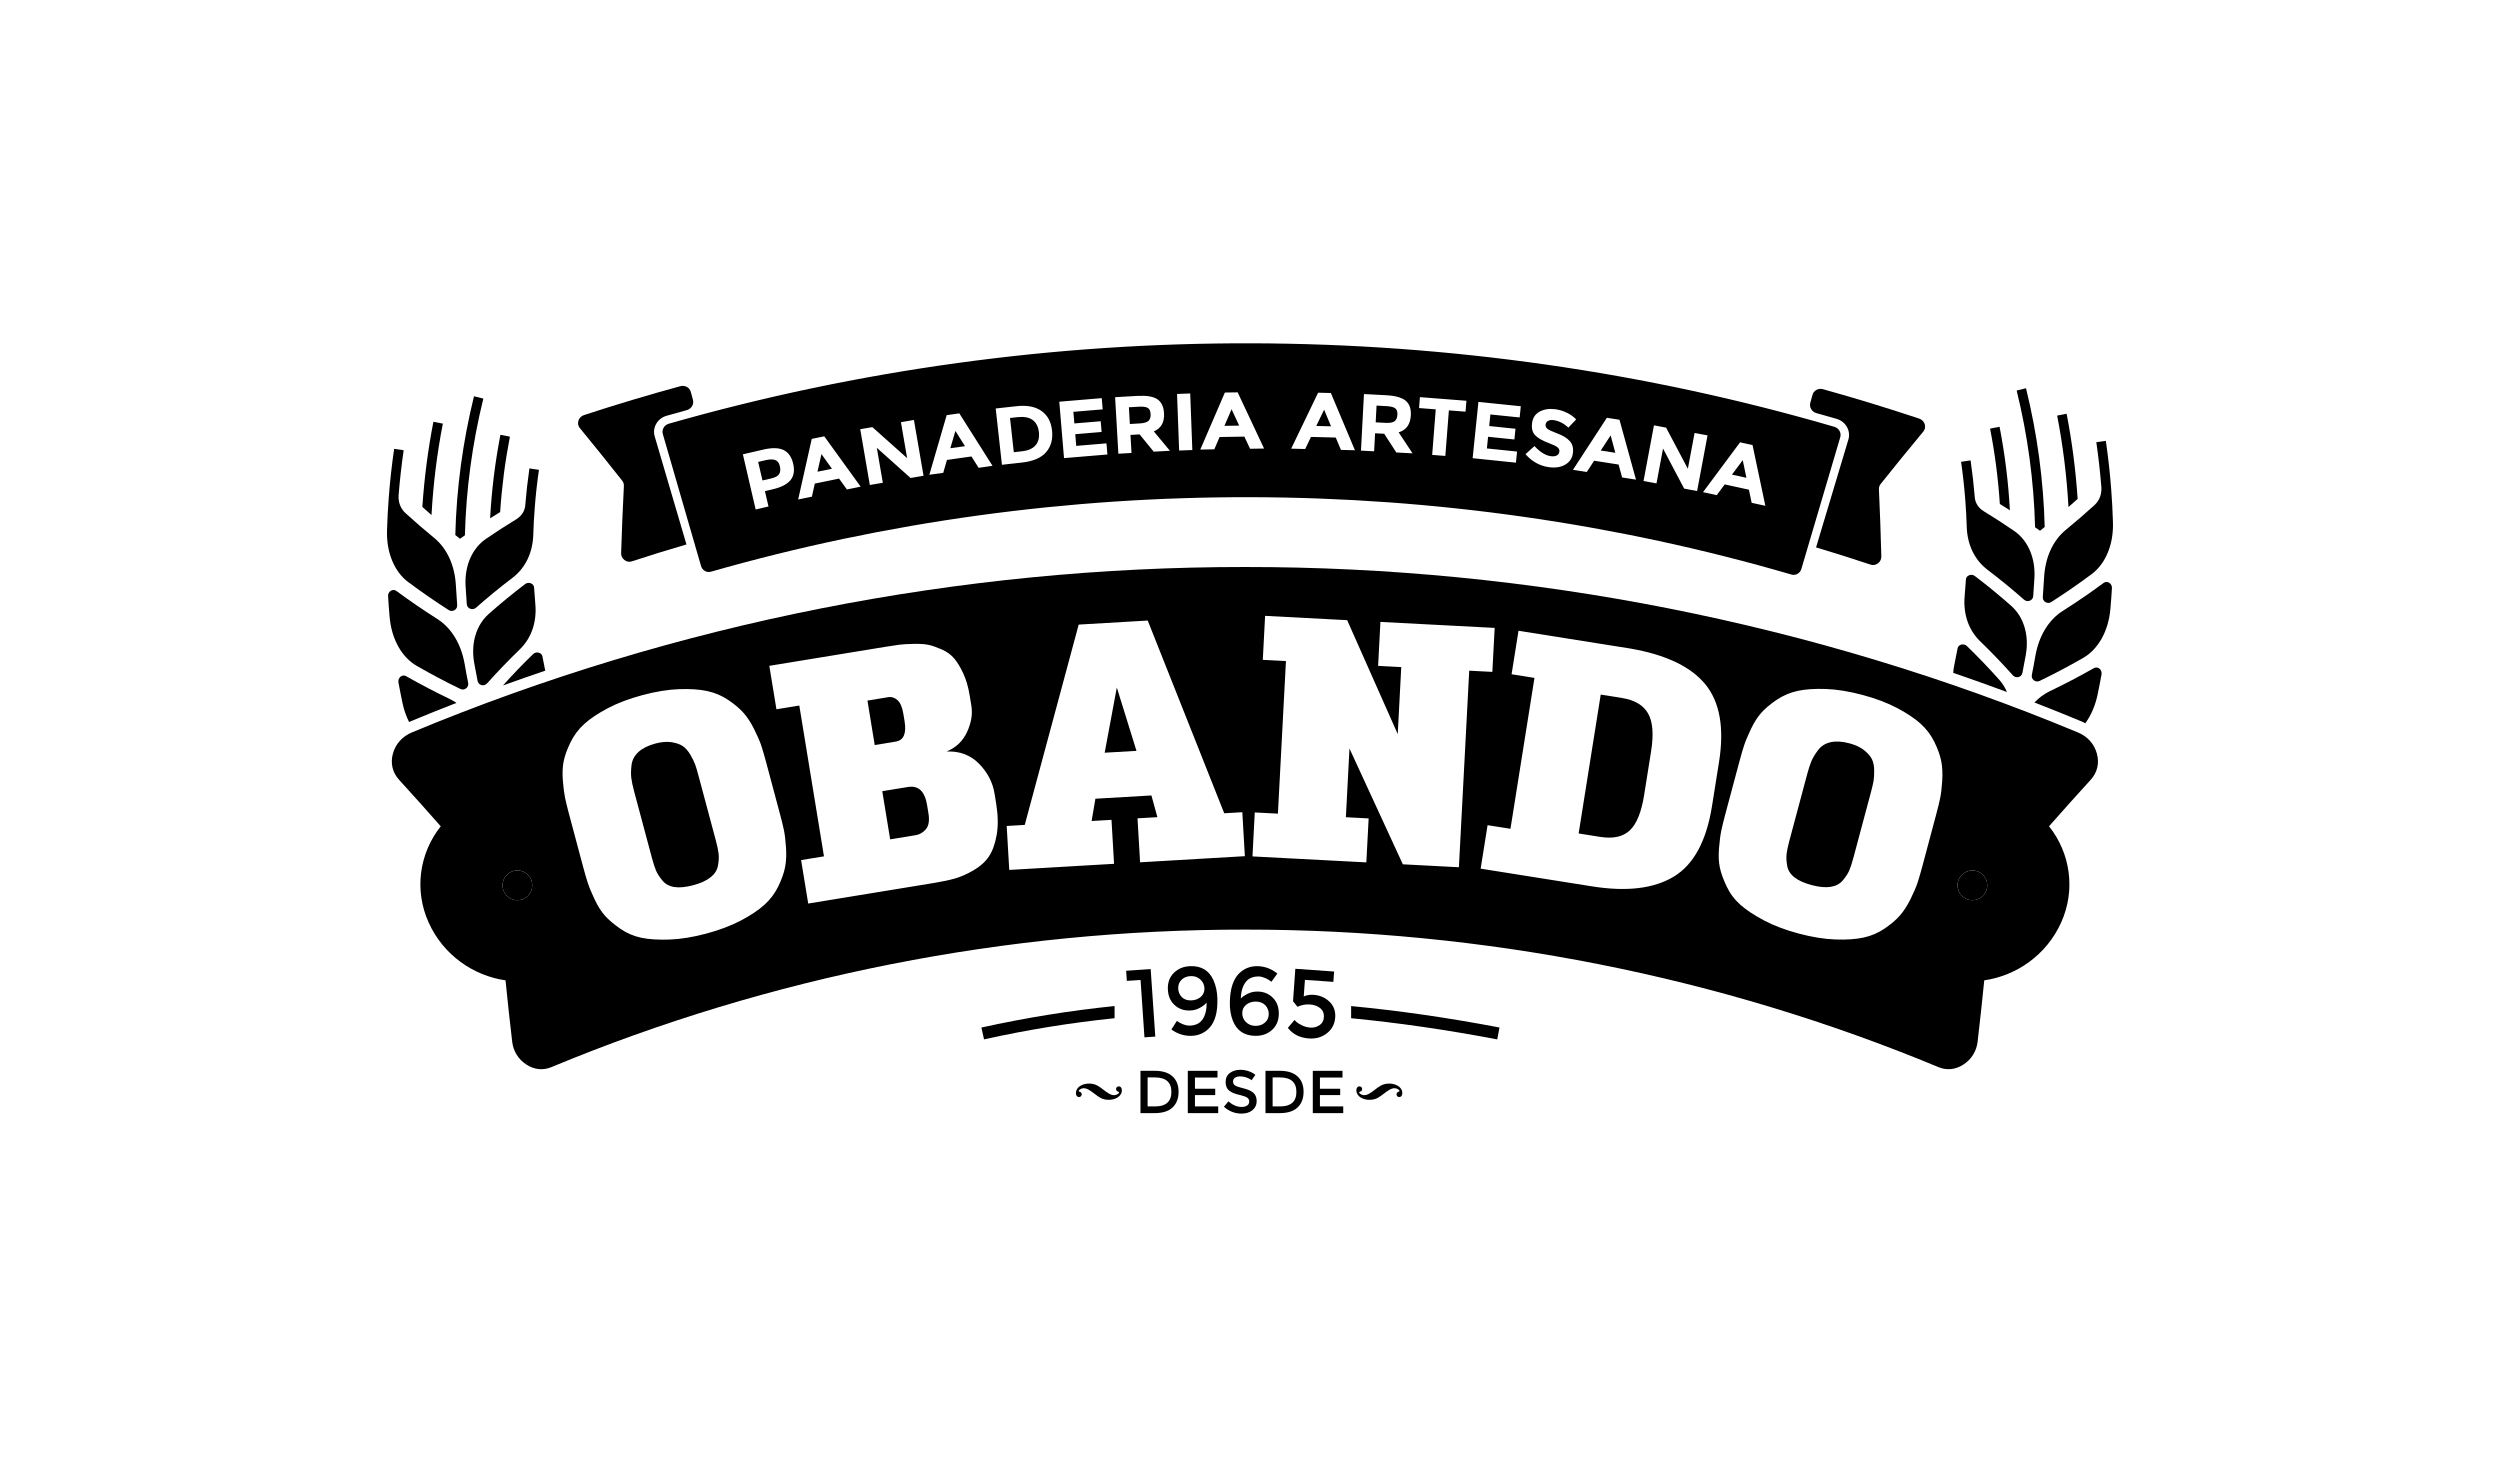 <?xml version="1.0" encoding="UTF-8"?>
<svg id="Capa_1" data-name="Capa 1" xmlns="http://www.w3.org/2000/svg" viewBox="0 0 290 169">
  <defs>
    <style>
      .cls-1 {
        fill: none;
      }
    </style>
  </defs>
  <path class="cls-1" d="M133.953,124.98h-.83v3.363h.921c.594,0,1.049-.143,1.366-.425.315-.282.472-.699.472-1.252,0-1.125-.643-1.686-1.929-1.686Z"/>
  <path class="cls-1" d="M138.147,113.227c-.437.009-.797.15-1.073.413-.279.266-.413.603-.402,1.007.011.4.148.739.415,1.011.263.271.623.399,1.076.389.452-.012.827-.147,1.124-.407.295-.258.44-.587.429-.986-.01-.402-.165-.743-.464-1.023-.3-.281-.666-.416-1.106-.404Z"/>
  <path class="cls-1" d="M148.452,124.98h-.829v3.363h.919c.596,0,1.051-.143,1.367-.425.316-.282.471-.699.471-1.252,0-1.125-.643-1.686-1.929-1.686Z"/>
  <path class="cls-1" d="M145.601,119c.441.01.812-.109,1.11-.361.298-.251.453-.575.463-.977.009-.399-.117-.742-.378-1.032-.263-.286-.622-.436-1.073-.448-.453-.012-.834.107-1.144.349-.308.242-.47.563-.478.965-.012.402.126.75.411,1.043.283.296.647.449,1.088.461Z"/>
  <path d="M107.544,93.397c-.261-1.603-1.002-2.307-2.217-2.108l-2.984.489.916,5.586,2.984-.489c.441-.073.83-.302,1.162-.69.335-.386.432-1.005.292-1.859l-.153-.929Z"/>
  <polygon points="128.143 87.315 131.832 87.1 129.551 79.753 128.143 87.315"/>
  <path d="M104.932,83.668l-.141-.854c-.126-.776-.355-1.308-.687-1.601-.331-.289-.677-.406-1.035-.347l-2.444.4.842,5.158,2.446-.4c.911-.149,1.251-.935,1.019-2.357Z"/>
  <path d="M83.051,97.547l-2.062-7.704c-.127-.48-.248-.875-.358-1.184-.111-.308-.3-.684-.563-1.131-.267-.442-.555-.773-.874-.985-.318-.213-.749-.363-1.293-.446-.545-.086-1.168-.034-1.869.151-.839.226-1.495.551-1.96.972-.466.423-.737.928-.811,1.517-.073.591-.083,1.095-.03,1.514.056.42.165.932.325,1.541l2.082,7.779c.162.608.319,1.085.471,1.438.153.354.4.734.743,1.145.34.411.806.658,1.395.745.587.086,1.314.014,2.18-.216.864-.231,1.536-.541,2.012-.925.476-.384.762-.84.851-1.366.091-.525.114-.98.07-1.361-.045-.381-.147-.875-.31-1.484Z"/>
  <path d="M241.002,84.948c-30.52-12.704-63.612-19.2-96.595-19.175-32.981-.024-66.073,6.471-96.595,19.175-1.146.466-1.929,1.354-2.237,2.478-.306,1.13-.044,2.194.728,3.04,1.627,1.784,3.237,3.58,4.824,5.384-2.49,3.137-3.105,7.404-1.398,11.174,1.713,3.789,5.212,6.166,8.912,6.696.237,2.38.493,4.749.772,7.112.131,1.117.712,2.046,1.637,2.65.926.607,1.93.704,2.884.316,25.411-10.571,52.892-15.975,80.473-15.963,27.581-.012,55.063,5.392,80.473,15.96.957.39,1.96.293,2.886-.314.924-.604,1.506-1.534,1.637-2.65.275-2.363.533-4.732.77-7.112,3.702-.53,7.2-2.907,8.914-6.696,1.706-3.77,1.092-8.037-1.4-11.174,1.587-1.804,3.196-3.6,4.825-5.384.77-.846,1.033-1.91.728-3.04-.307-1.124-1.091-2.012-2.239-2.478ZM60.649,104.306c-.877.348-1.877-.087-2.233-.971-.356-.883.08-1.888.972-2.241.892-.358,1.901.097,2.24.983.341.893-.103,1.877-.979,2.229ZM91.066,100.611c-.129.658-.39,1.39-.781,2.201-.392.81-.925,1.522-1.602,2.134-.677.616-1.585,1.224-2.728,1.829-1.141.601-2.486,1.109-4.025,1.524-1.544.411-2.958.64-4.249.689-1.291.046-2.382-.022-3.273-.204-.889-.184-1.706-.535-2.453-1.052-.747-.52-1.339-1.018-1.771-1.499-.432-.482-.834-1.113-1.202-1.895-.371-.782-.634-1.416-.792-1.903-.16-.488-.336-1.095-.534-1.83l-1.653-6.186c-.197-.733-.347-1.351-.453-1.851-.104-.5-.191-1.176-.259-2.026-.068-.848-.036-1.596.096-2.241.132-.646.394-1.371.787-2.181.39-.811.926-1.522,1.601-2.138.674-.612,1.584-1.223,2.727-1.826,1.144-.605,2.486-1.112,4.027-1.524,1.543-.414,2.958-.642,4.251-.689,1.29-.046,2.383.027,3.276.223.892.196,1.711.545,2.454,1.052.744.505,1.336,1.011,1.777,1.518.437.506.847,1.142,1.225,1.908.38.764.649,1.398.813,1.897.161.499.339,1.101.528,1.81l1.634,6.112c.191.708.339,1.317.447,1.831.109.515.191,1.196.245,2.05.053.853.016,1.608-.111,2.266ZM115.617,96.832c-.182,1.053-.487,1.893-.905,2.52-.423.626-1.018,1.162-1.782,1.604-.765.445-1.486.762-2.164.953-.679.191-1.487.363-2.425.515l-14.588,2.388-.825-5.042,2.653-.433-2.862-17.494-2.653.434-.825-5.041,13.468-2.206c.719-.116,1.269-.198,1.64-.246.376-.048.931-.08,1.667-.094.735-.013,1.308.024,1.721.119.412.091.916.266,1.512.527.596.262,1.079.614,1.449,1.058.37.444.72,1.024,1.05,1.74.331.716.577,1.564.737,2.547l.197,1.201c.157.958-.013,1.968-.504,3.03-.493,1.064-1.284,1.818-2.374,2.261,1.521-.063,2.775.409,3.762,1.415.989,1.007,1.587,2.157,1.799,3.452l.19,1.162c.224,1.371.246,2.582.063,3.632ZM132.25,100.028l-.298-5.102,2.305-.134-.692-2.519-6.498.379-.439,2.585,2.306-.134.297,5.1-12.157.71-.298-5.1,2.095-.123,6.258-23.238,8.008-.468,8.875,22.355,2.097-.122.296,5.1-12.156.711ZM169.231,100.601l-6.5-.341-6.192-13.431-.417,7.968,2.641.14-.268,5.1-13.208-.693.266-5.101,2.685.14.931-17.701-2.685-.14.268-5.103,9.519.499,5.867,13.216.408-7.77-2.684-.142.267-5.1,13.253.694-.269,5.103-2.683-.14-1.197,22.802ZM194.168,101.682c-2.308,1.398-5.464,1.777-9.473,1.139l-12.941-2.058.805-5.044,2.654.422,2.785-17.505-2.655-.422.803-5.046,12.94,2.057c4.137.713,7.052,2.099,8.736,4.157,1.684,2.059,2.213,5.069,1.582,9.026l-.809,5.086c-.646,4.061-2.123,6.791-4.428,8.189ZM225.298,90.568c-.055.854-.136,1.538-.245,2.05-.109.516-.257,1.125-.448,1.834l-1.632,6.114c-.191.709-.367,1.312-.53,1.812-.163.497-.433,1.131-.811,1.898-.379.767-.791,1.403-1.229,1.909-.44.508-1.031,1.012-1.775,1.519-.744.508-1.563.859-2.456,1.055-.892.192-1.984.268-3.276.22-1.29-.046-2.706-.276-4.249-.687-1.541-.412-2.884-.92-4.027-1.526-1.14-.605-2.053-1.206-2.732-1.81-.678-.601-1.213-1.314-1.601-2.136-.39-.822-.651-1.551-.785-2.185-.136-.631-.168-1.379-.096-2.242.071-.861.159-1.542.265-2.043.104-.502.256-1.12.452-1.856l1.656-6.186c.194-.735.373-1.347.533-1.83.159-.487.42-1.115.785-1.886s.767-1.402,1.203-1.896c.437-.493,1.027-.994,1.77-1.499.744-.506,1.562-.856,2.455-1.052.892-.194,1.986-.269,3.276-.223,1.293.047,2.71.278,4.25.689,1.542.411,2.884.922,4.027,1.525,1.142.605,2.053,1.212,2.727,1.827.676.617,1.21,1.327,1.602,2.137.391.811.652,1.545.78,2.204.129.658.165,1.414.111,2.266ZM230.399,103.335c-.355.884-1.355,1.318-2.231.971-.877-.353-1.321-1.336-.981-2.229.339-.886,1.348-1.341,2.24-.983.893.353,1.327,1.358.972,2.241Z"/>
  <path d="M216.245,87.028c-.429-.345-.994-.613-1.699-.799-.838-.225-1.565-.271-2.18-.137-.617.134-1.103.44-1.462.911-.357.474-.618.906-.782,1.296-.162.391-.324.89-.487,1.498l-2.082,7.784c-.161.607-.266,1.102-.309,1.483-.045.382-.022.837.069,1.362.092.526.372.974.839,1.342.466.37,1.13.669,1.996.9.866.231,1.6.3,2.207.205.604-.094,1.077-.348,1.42-.76.343-.411.589-.791.742-1.145.15-.351.309-.831.47-1.439l2.062-7.708c.129-.481.221-.882.28-1.206.057-.324.082-.743.076-1.261-.007-.517-.094-.947-.263-1.289-.169-.344-.47-.689-.898-1.034Z"/>
  <path d="M188.172,80.969l-2.488-.396-2.562,16.108,2.487.397c1.521.242,2.673-.014,3.46-.765.785-.749,1.334-2.109,1.648-4.075l.809-5.083c.317-1.991.196-3.465-.361-4.415-.558-.951-1.555-1.54-2.993-1.77Z"/>
  <path d="M129.29,116.7c-5.157.529-10.277,1.353-15.446,2.495l.304,1.371c5.068-1.12,10.085-1.933,15.142-2.455v-1.411Z"/>
  <path d="M156.731,118.114c5.44.523,11.059,1.338,16.949,2.457l.262-1.38c-5.983-1.138-11.687-1.96-17.211-2.486v1.409Z"/>
  <path d="M133.981,124.216h-1.685v4.907h1.626c.947,0,1.648-.222,2.109-.668.457-.445.685-1.048.685-1.809,0-.766-.235-1.36-.708-1.788-.472-.428-1.15-.643-2.028-.643ZM135.41,127.918c-.316.282-.772.425-1.366.425h-.921v-3.363h.83c1.287,0,1.929.561,1.929,1.686,0,.553-.157.97-.472,1.252Z"/>
  <polygon points="138.614 127.031 140.965 127.031 140.965 126.294 138.614 126.294 138.614 124.994 141.229 124.994 141.229 124.216 137.785 124.216 137.785 129.123 141.312 129.123 141.312 128.343 138.614 128.343 138.614 127.031"/>
  <path d="M144.252,126.252c-.503-.123-.833-.235-.987-.341-.156-.106-.231-.257-.231-.457,0-.199.076-.346.231-.444.153-.097.352-.148.592-.148.242,0,.485.044.734.125.248.085.444.194.589.325l.443-.626c-.223-.187-.491-.332-.8-.433-.307-.104-.619-.155-.934-.155-.484,0-.892.121-1.222.368-.33.247-.494.598-.494,1.049,0,.455.144.791.435,1.011.144.117.31.211.499.286.186.072.459.151.823.236.36.088.612.184.758.288.148.107.222.254.222.443,0,.189-.079.341-.234.458-.159.113-.37.171-.635.171-.536,0-1.049-.215-1.546-.646l-.518.623c.592.53,1.275.793,2.041.793.524,0,.948-.132,1.27-.399.322-.266.485-.614.485-1.042,0-.428-.13-.751-.384-.972-.255-.221-.633-.391-1.135-.513Z"/>
  <path d="M148.479,124.216h-1.683v4.907h1.626c.948,0,1.648-.222,2.106-.668.46-.445.687-1.048.687-1.809,0-.766-.236-1.36-.707-1.788-.473-.428-1.15-.643-2.03-.643ZM149.91,127.918c-.316.282-.771.425-1.367.425h-.919v-3.363h.829c1.287,0,1.929.561,1.929,1.686,0,.553-.156.97-.471,1.252Z"/>
  <polygon points="153.112 127.031 155.462 127.031 155.462 126.294 153.112 126.294 153.112 124.994 155.73 124.994 155.73 124.216 152.284 124.216 152.284 129.123 155.815 129.123 155.815 128.343 153.112 128.343 153.112 127.031"/>
  <path d="M160.505,125.788c-.93.293-1.769,1.606-2.613,1.164-.117-.057-.374-.255-.115-.323.137-.033.235-.155.235-.301,0-.173-.139-.311-.313-.311-.105,0-.183.039-.242.102-.156.171-.14.49-.055.692.325.742,1.394.899,2.102.677.931-.293,1.771-1.607,2.613-1.163.116.057.374.254.113.318-.132.037-.233.158-.233.303,0,.174.139.314.311.314.107,0,.187-.041.241-.102.157-.171.146-.492.058-.693-.325-.74-1.394-.902-2.102-.677Z"/>
  <path d="M129.776,126.017c-.171,0-.313.138-.313.311,0,.146.1.268.235.301.259.068,0,.266-.113.323-.843.442-1.683-.871-2.614-1.164-.707-.225-1.776-.063-2.1.677-.087.201-.102.522.055.693.058.061.135.102.242.102.172,0,.311-.14.311-.314,0-.145-.099-.266-.233-.303-.261-.064-.002-.261.111-.318.844-.444,1.683.871,2.614,1.163.709.222,1.778.065,2.103-.677.087-.201.1-.52-.057-.692-.056-.064-.135-.102-.241-.102Z"/>
  <path d="M72.168,55.748c.148.189.216.398.203.639-.135,2.598-.239,5.187-.319,7.77-.009.322.124.606.38.803.255.198.554.255.854.158,2.103-.685,4.217-1.345,6.341-1.964l-3.681-12.527c-.302-1.015.309-2.088,1.358-2.393l2.374-.662c.527-.145.843-.68.705-1.187l-.25-.928c-.138-.511-.684-.807-1.218-.657-3.748,1.022-7.467,2.137-11.16,3.346-.321.103-.554.332-.654.644-.102.312-.042.619.166.873,1.659,2.019,3.292,4.048,4.899,6.084Z"/>
  <path d="M210.693,47.921l2.372.672c1.048.312,1.652,1.388,1.346,2.401l-3.748,12.505c2.121.632,4.232,1.302,6.329,1.998.299.099.603.043.858-.153.256-.196.39-.479.384-.802-.066-2.581-.159-5.171-.278-7.771-.012-.237.056-.45.206-.638,1.616-2.027,3.261-4.049,4.934-6.059.205-.249.27-.561.171-.873-.1-.312-.335-.542-.654-.647-3.685-1.226-7.403-2.364-11.144-3.406-.529-.15-1.08.142-1.219.653l-.255.927c-.14.508.175,1.042.698,1.192Z"/>
  <path d="M118.566,52.349c.696-.078,1.211-.304,1.545-.682.337-.377.47-.885.402-1.527-.072-.642-.312-1.113-.725-1.419-.411-.305-1.005-.414-1.777-.329l-.848.093.437,3.97.965-.106Z"/>
  <polygon points="110.826 49.986 110.239 51.995 111.938 51.756 110.826 49.986"/>
  <polygon points="186.833 50.509 185.686 52.262 187.381 52.525 186.833 50.509"/>
  <polygon points="202.158 53.377 200.907 55.056 202.583 55.424 202.158 53.377"/>
  <polygon points="142.863 47.477 142.031 49.398 143.746 49.37 142.863 47.477"/>
  <path d="M161.771,48.864c.199-.152.308-.407.328-.76.018-.353-.067-.601-.257-.743-.188-.141-.527-.225-1.017-.25l-1.145-.062-.102,1.943,1.116.059c.522.028.881-.035,1.078-.187Z"/>
  <polygon points="95.288 52.677 94.826 54.719 96.506 54.373 95.288 52.677"/>
  <polygon points="153.598 47.524 152.687 49.411 154.401 49.453 153.598 47.524"/>
  <path d="M132.178,49.12c.522-.029.872-.131,1.053-.304.18-.174.26-.438.24-.791-.019-.352-.131-.59-.334-.71-.204-.12-.552-.166-1.041-.137l-1.144.065.111,1.941,1.115-.065Z"/>
  <path d="M89.448,55.5c.496-.114.811-.289.945-.523.132-.233.157-.536.071-.904-.086-.369-.261-.605-.53-.707-.269-.101-.65-.096-1.138.017l-.851.199.501,2.15,1.003-.232Z"/>
  <path d="M76.888,50.352l4.431,15.302c.147.508.66.807,1.143.665,40.67-11.64,84.742-11.524,125.349.33.482.145.998-.15,1.149-.656l4.511-15.28c.149-.507-.153-1.046-.675-1.201-43.877-12.797-91.285-12.921-135.229-.357-.519.151-.827.691-.679,1.197ZM203.294,51.626l1.487,7.049-1.589-.348-.319-1.523-2.806-.614-.926,1.249-1.59-.348,4.298-5.782,1.445.317ZM191.86,49.34l1.407.264,2.525,4.775.779-4.156,1.504.282-1.21,6.456-1.504-.284-2.45-4.646-.758,4.045-1.503-.282,1.21-6.455ZM187.859,48.692l1.916,6.945-1.609-.251-.41-1.499-2.838-.443-.848,1.306-1.607-.251,3.935-6.035,1.462.228ZM180.694,51.904c-.153-.135-.473-.294-.956-.477-.768-.279-1.316-.587-1.645-.921-.329-.335-.453-.81-.373-1.424.079-.616.373-1.06.879-1.335.507-.273,1.106-.366,1.8-.278.453.058.897.19,1.333.396.434.207.8.469,1.103.784l-.904.958c-.534-.502-1.115-.793-1.747-.874-.251-.032-.457,0-.618.096-.162.094-.255.237-.278.426-.024.189.046.351.209.486.164.133.56.317,1.183.55.625.233,1.097.526,1.414.874.317.349.438.814.363,1.394-.074.582-.365,1.024-.868,1.328-.502.301-1.128.407-1.873.311-1.076-.138-1.996-.643-2.76-1.512l1.042-.943c.653.706,1.29,1.098,1.913,1.177.278.037.504.007.678-.087.173-.094.273-.237.298-.433.026-.193-.04-.359-.193-.495ZM171.498,46.62l4.915.505-.134,1.299-3.394-.348-.138,1.346,3.051.314-.128,1.243-3.052-.313-.138,1.354,3.5.36-.133,1.29-5.021-.518.672-6.533ZM164.709,46.068l5.395.421-.1,1.265-1.933-.15-.413,5.284-1.525-.119.413-5.284-1.935-.151.098-1.266ZM158.22,45.71l2.594.138c1.064.057,1.813.269,2.247.639.438.368.635.933.595,1.695-.057,1.052-.526,1.707-1.411,1.969l1.609,2.438-1.88-.102-1.407-2.171-1.058-.055-.111,2.091-1.526-.08.347-6.561ZM152.901,45.554l1.48.036,2.793,6.64-1.626-.041-.601-1.434-2.873-.073-.672,1.403-1.626-.041,3.124-6.491ZM142.087,45.534l1.481-.023,3.065,6.518-1.627.027-.66-1.41-2.872.048-.613,1.428-1.628.028,2.854-6.616ZM138.064,45.641l.246,6.563-1.53.058-.243-6.564,1.527-.057ZM131.947,45.924c1.064-.06,1.831.069,2.304.386.474.317.732.858.776,1.621.062,1.049-.334,1.754-1.184,2.11l1.867,2.247-1.879.106-1.637-2.005-1.058.061.12,2.094-1.526.086-.377-6.557,2.594-.149ZM127.801,46.185l.11,1.302-3.4.284.114,1.349,3.056-.256.105,1.245-3.058.257.114,1.356,3.507-.293.109,1.292-5.033.421-.549-6.544,4.925-.414ZM117.91,47.118c1.216-.135,2.178.047,2.891.545.712.499,1.125,1.254,1.236,2.27.111,1.016-.117,1.854-.684,2.515-.569.66-1.503,1.063-2.798,1.207l-2.33.258-.723-6.528,2.408-.266ZM109.815,48.156l1.465-.208,3.852,6.089-1.612.229-.83-1.317-2.844.404-.43,1.494-1.612.227,2.011-6.919ZM101.194,49.546l4.033,3.596-.719-4.168,1.507-.259,1.115,6.473-1.506.258-3.915-3.502.699,4.057-1.508.259-1.114-6.473,1.409-.242ZM94.164,50.911l1.45-.298,4.222,5.839-1.595.327-.907-1.261-2.816.579-.339,1.517-1.593.327,1.578-7.03ZM88.529,52.154c1.026-.238,1.816-.221,2.373.052.557.273.926.805,1.11,1.593.182.792.076,1.424-.319,1.904-.396.478-1.087.832-2.074,1.059l-.887.207.414,1.784-1.489.346-1.483-6.399,2.357-.545Z"/>
  <path d="M61.843,75.874c-1.201,1.161-2.367,2.377-3.502,3.64,1.628-.589,3.264-1.161,4.907-1.717l-.327-1.656c-.04-.213-.196-.373-.439-.436-.227-.058-.472.003-.638.169Z"/>
  <path d="M231.94,78.886c-1.219-1.375-2.484-2.688-3.781-3.946-.168-.164-.413-.226-.643-.169-.24.063-.396.222-.437.436l-.376,1.907c-.067.314-.106.627-.132.937,2.089.715,4.168,1.453,6.235,2.223-.217-.512-.502-.982-.866-1.388Z"/>
  <path d="M46.463,78.49c-.194.155-.288.414-.242.684.15.796.301,1.586.469,2.377.17.802.43,1.543.766,2.208.073-.035.147-.075.225-.106,1.743-.725,3.501-1.432,5.269-2.118-.237-.16-.481-.307-.738-.43-1.704-.817-3.404-1.705-5.085-2.659-.22-.131-.464-.113-.665.044Z"/>
  <path d="M242.872,77.515c-1.68.954-3.38,1.841-5.084,2.659-.666.319-1.269.766-1.795,1.315,1.809.702,3.607,1.423,5.396,2.168.177.07.344.152.506.242.654-.899,1.147-2.014,1.414-3.277.168-.793.322-1.584.468-2.378.046-.269-.047-.531-.239-.685-.2-.155-.447-.173-.666-.042Z"/>
  <polygon points="132.757 120.331 134.013 120.245 133.479 112.414 130.635 112.608 130.714 113.783 132.305 113.677 132.757 120.331"/>
  <path d="M137.994,118.971c-.224.005-.482-.048-.773-.16-.29-.114-.525-.242-.702-.387l-.637.995c.699.512,1.476.759,2.326.738.85-.022,1.558-.346,2.126-.975.292-.321.518-.754.675-1.298.157-.541.227-1.219.208-2.027-.021-.808-.174-1.531-.459-2.166-.509-1.113-1.391-1.65-2.649-1.618-.777.019-1.416.271-1.917.754-.501.487-.742,1.115-.721,1.889.019.776.273,1.39.76,1.848.486.454,1.08.675,1.784.655.426-.01.815-.111,1.162-.304.346-.192.611-.395.793-.61.011.801-.141,1.441-.458,1.922-.316.478-.824.728-1.519.745ZM139.287,115.64c-.297.259-.672.394-1.124.407-.453.01-.813-.118-1.076-.389-.267-.271-.404-.61-.415-1.011-.01-.404.123-.741.402-1.007.275-.263.636-.404,1.073-.413.439-.012.806.123,1.106.404.299.28.453.621.464,1.023.01.398-.134.728-.429.986Z"/>
  <path d="M146.037,113.27c.226.006.48.073.765.2.286.125.512.268.681.42l.69-.957c-.678-.549-1.439-.837-2.288-.856-.852-.021-1.575.266-2.174.866-.307.307-.554.728-.741,1.263-.186.534-.288,1.206-.309,2.012-.019.81.096,1.537.35,2.188.449,1.138,1.304,1.72,2.562,1.752.778.019,1.429-.201,1.952-.658.526-.46.799-1.076.816-1.85.02-.774-.2-1.402-.665-1.881-.463-.482-1.045-.731-1.75-.747-.427-.011-.819.069-1.174.246-.357.175-.632.362-.824.569.028-.801.215-1.432.554-1.896.342-.462.859-.684,1.554-.669ZM144.579,116.531c.31-.242.69-.362,1.144-.349.451.012.809.162,1.073.448.262.29.387.633.378,1.032-.01.402-.165.727-.463.977-.298.252-.669.37-1.11.361-.441-.012-.805-.165-1.088-.461-.285-.293-.423-.641-.411-1.043.007-.402.17-.723.478-.965Z"/>
  <path d="M154.884,118.042c.053-.754-.169-1.371-.668-1.847-.498-.478-1.113-.743-1.844-.796-.417-.029-.796.032-1.138.189l.138-1.924,3.299.234.084-1.2-4.497-.319-.267,3.763.518.646c.464-.215.945-.305,1.441-.271.495.036.897.184,1.207.44.307.259.445.605.415,1.033-.031.428-.206.745-.53.945-.32.204-.667.293-1.041.266-.372-.027-.71-.12-1.014-.28-.304-.159-.502-.286-.598-.374-.096-.09-.171-.167-.226-.23l-.773.915c.577.744,1.392,1.155,2.442,1.23.806.055,1.502-.142,2.088-.602.587-.457.907-1.062.961-1.816Z"/>
  <path d="M233.146,59.188c-.174-3.25-.577-6.488-1.196-9.683l-1.101.214c.563,2.884.941,5.81,1.133,8.746l1.164.723Z"/>
  <path d="M61.954,68.146c-.014-.217-.155-.4-.381-.487-.221-.082-.476-.051-.659.094-1.441,1.093-2.844,2.248-4.222,3.468-1.426,1.261-2.087,3.354-1.691,5.646.124.708.257,1.417.399,2.121.054.246.22.423.456.484.236.061.469-.014.639-.191,1.236-1.385,2.51-2.706,3.816-3.97,1.349-1.314,1.972-3.177,1.788-5.23l-.146-1.936Z"/>
  <path d="M53.93,62.094c.135-5.342.858-10.669,2.138-15.859l-1.084-.266c-1.299,5.264-2.033,10.674-2.168,16.094l.542.435.573-.404Z"/>
  <path d="M51.37,49.14l-1.096-.213c-.634,3.262-1.059,6.563-1.281,9.876l1.062.946c.196-3.558.634-7.11,1.315-10.609Z"/>
  <path d="M48.368,77.257c1.671.96,3.345,1.847,5.048,2.667.218.102.462.073.66-.081.196-.151.278-.384.23-.633-.144-.718-.281-1.435-.401-2.156-.402-2.313-1.51-4.187-3.167-5.247-1.599-1.012-3.187-2.095-4.738-3.244-.204-.155-.454-.166-.667-.034-.209.13-.335.38-.314.648.047.809.108,1.618.18,2.425.229,2.579,1.436,4.671,3.17,5.655Z"/>
  <path d="M47.369,67.531c1.543,1.15,3.111,2.232,4.697,3.245.207.129.45.128.668,0,.21-.131.323-.348.298-.601-.055-.731-.102-1.456-.144-2.189-.117-2.344-1-4.334-2.52-5.586-1.124-.919-2.24-1.879-3.332-2.878-.577-.531-.859-1.276-.796-2.106.143-1.733.332-3.463.586-5.188l-1.105-.16c-.272,1.866-.481,3.74-.622,5.621-.101,1.277-.166,2.561-.205,3.843-.08,2.593.873,4.815,2.473,6Z"/>
  <path d="M236.642,61.566l.543-.434c-.137-5.422-.871-10.829-2.168-16.096l-1.084.267c1.278,5.188,2.002,10.517,2.136,15.86l.573.403Z"/>
  <path d="M241.006,57.872c-.221-3.313-.644-6.617-1.28-9.879l-1.097.214c.68,3.499,1.118,7.05,1.314,10.608l1.062-.943Z"/>
  <path d="M239.632,61.467c-1.522,1.251-2.406,3.243-2.521,5.588-.041.73-.09,1.458-.144,2.188-.025.251.088.47.298.6.218.129.461.13.669,0,1.587-1.012,3.153-2.095,4.695-3.243,1.601-1.187,2.554-3.407,2.474-6-.039-1.281-.103-2.566-.204-3.844-.14-1.881-.351-3.756-.622-5.621l-1.104.16c.25,1.725.443,3.456.585,5.19.064.829-.218,1.574-.797,2.106-1.09.997-2.207,1.957-3.329,2.877Z"/>
  <path d="M228.141,61.106c.064,2.059.898,3.832,2.396,4.978,1.447,1.098,2.867,2.259,4.258,3.485.187.16.434.202.656.114.232-.085.381-.281.401-.532.054-.718.103-1.434.143-2.155.12-2.322-.78-4.327-2.347-5.405-1.17-.803-2.341-1.566-3.537-2.289-.622-.391-.99-.957-1.039-1.633-.117-1.425-.28-2.846-.483-4.264l-1.104.163c.213,1.483.378,2.976.491,4.475.084,1.021.131,2.041.165,3.063Z"/>
  <path d="M229.087,66.822c-.185-.146-.439-.178-.66-.094-.226.085-.368.269-.379.485l-.148,1.935c-.183,2.053.438,3.915,1.788,5.231,1.307,1.265,2.58,2.584,3.815,3.97.171.178.404.25.643.191.235-.059.404-.237.455-.485.143-.704.276-1.412.399-2.121.396-2.291-.263-4.384-1.69-5.646-1.378-1.22-2.782-2.374-4.222-3.466Z"/>
  <path d="M54.004,67.93c.038.718.089,1.436.143,2.155.02.251.172.447.403.532.222.087.469.044.658-.115,1.389-1.227,2.807-2.388,4.256-3.486,1.496-1.145,2.332-2.916,2.396-4.977.034-1.023.08-2.042.165-3.062.111-1.499.276-2.991.491-4.476l-1.103-.164c-.206,1.42-.368,2.842-.483,4.264-.049.677-.418,1.244-1.039,1.633-1.198.724-2.369,1.488-3.54,2.289-1.565,1.08-2.466,3.084-2.347,5.406Z"/>
  <path d="M59.149,50.651l-1.101-.215c-.618,3.196-1.018,6.433-1.194,9.683l1.164-.72c.192-2.936.571-5.863,1.131-8.747Z"/>
  <path d="M244.001,67.632c-1.55,1.149-3.138,2.231-4.738,3.243-1.658,1.061-2.766,2.936-3.166,5.248-.121.721-.259,1.439-.402,2.154-.049.249.033.482.231.633.197.154.44.183.66.081,1.7-.817,3.376-1.707,5.046-2.665,1.732-.986,2.94-3.076,3.17-5.657.073-.807.134-1.615.18-2.423.022-.269-.105-.52-.314-.65-.214-.131-.462-.122-.667.035Z"/>
  <path d="M229.427,101.094c-.892-.358-1.901.097-2.24.983-.34.893.103,1.877.981,2.229.876.348,1.876-.087,2.231-.971.355-.883-.079-1.888-.972-2.241Z"/>
  <path d="M59.388,101.094c-.892.353-1.328,1.358-.972,2.241.356.884,1.355,1.318,2.233.971.876-.353,1.319-1.336.979-2.229-.338-.886-1.348-1.341-2.24-.983Z"/>
</svg>